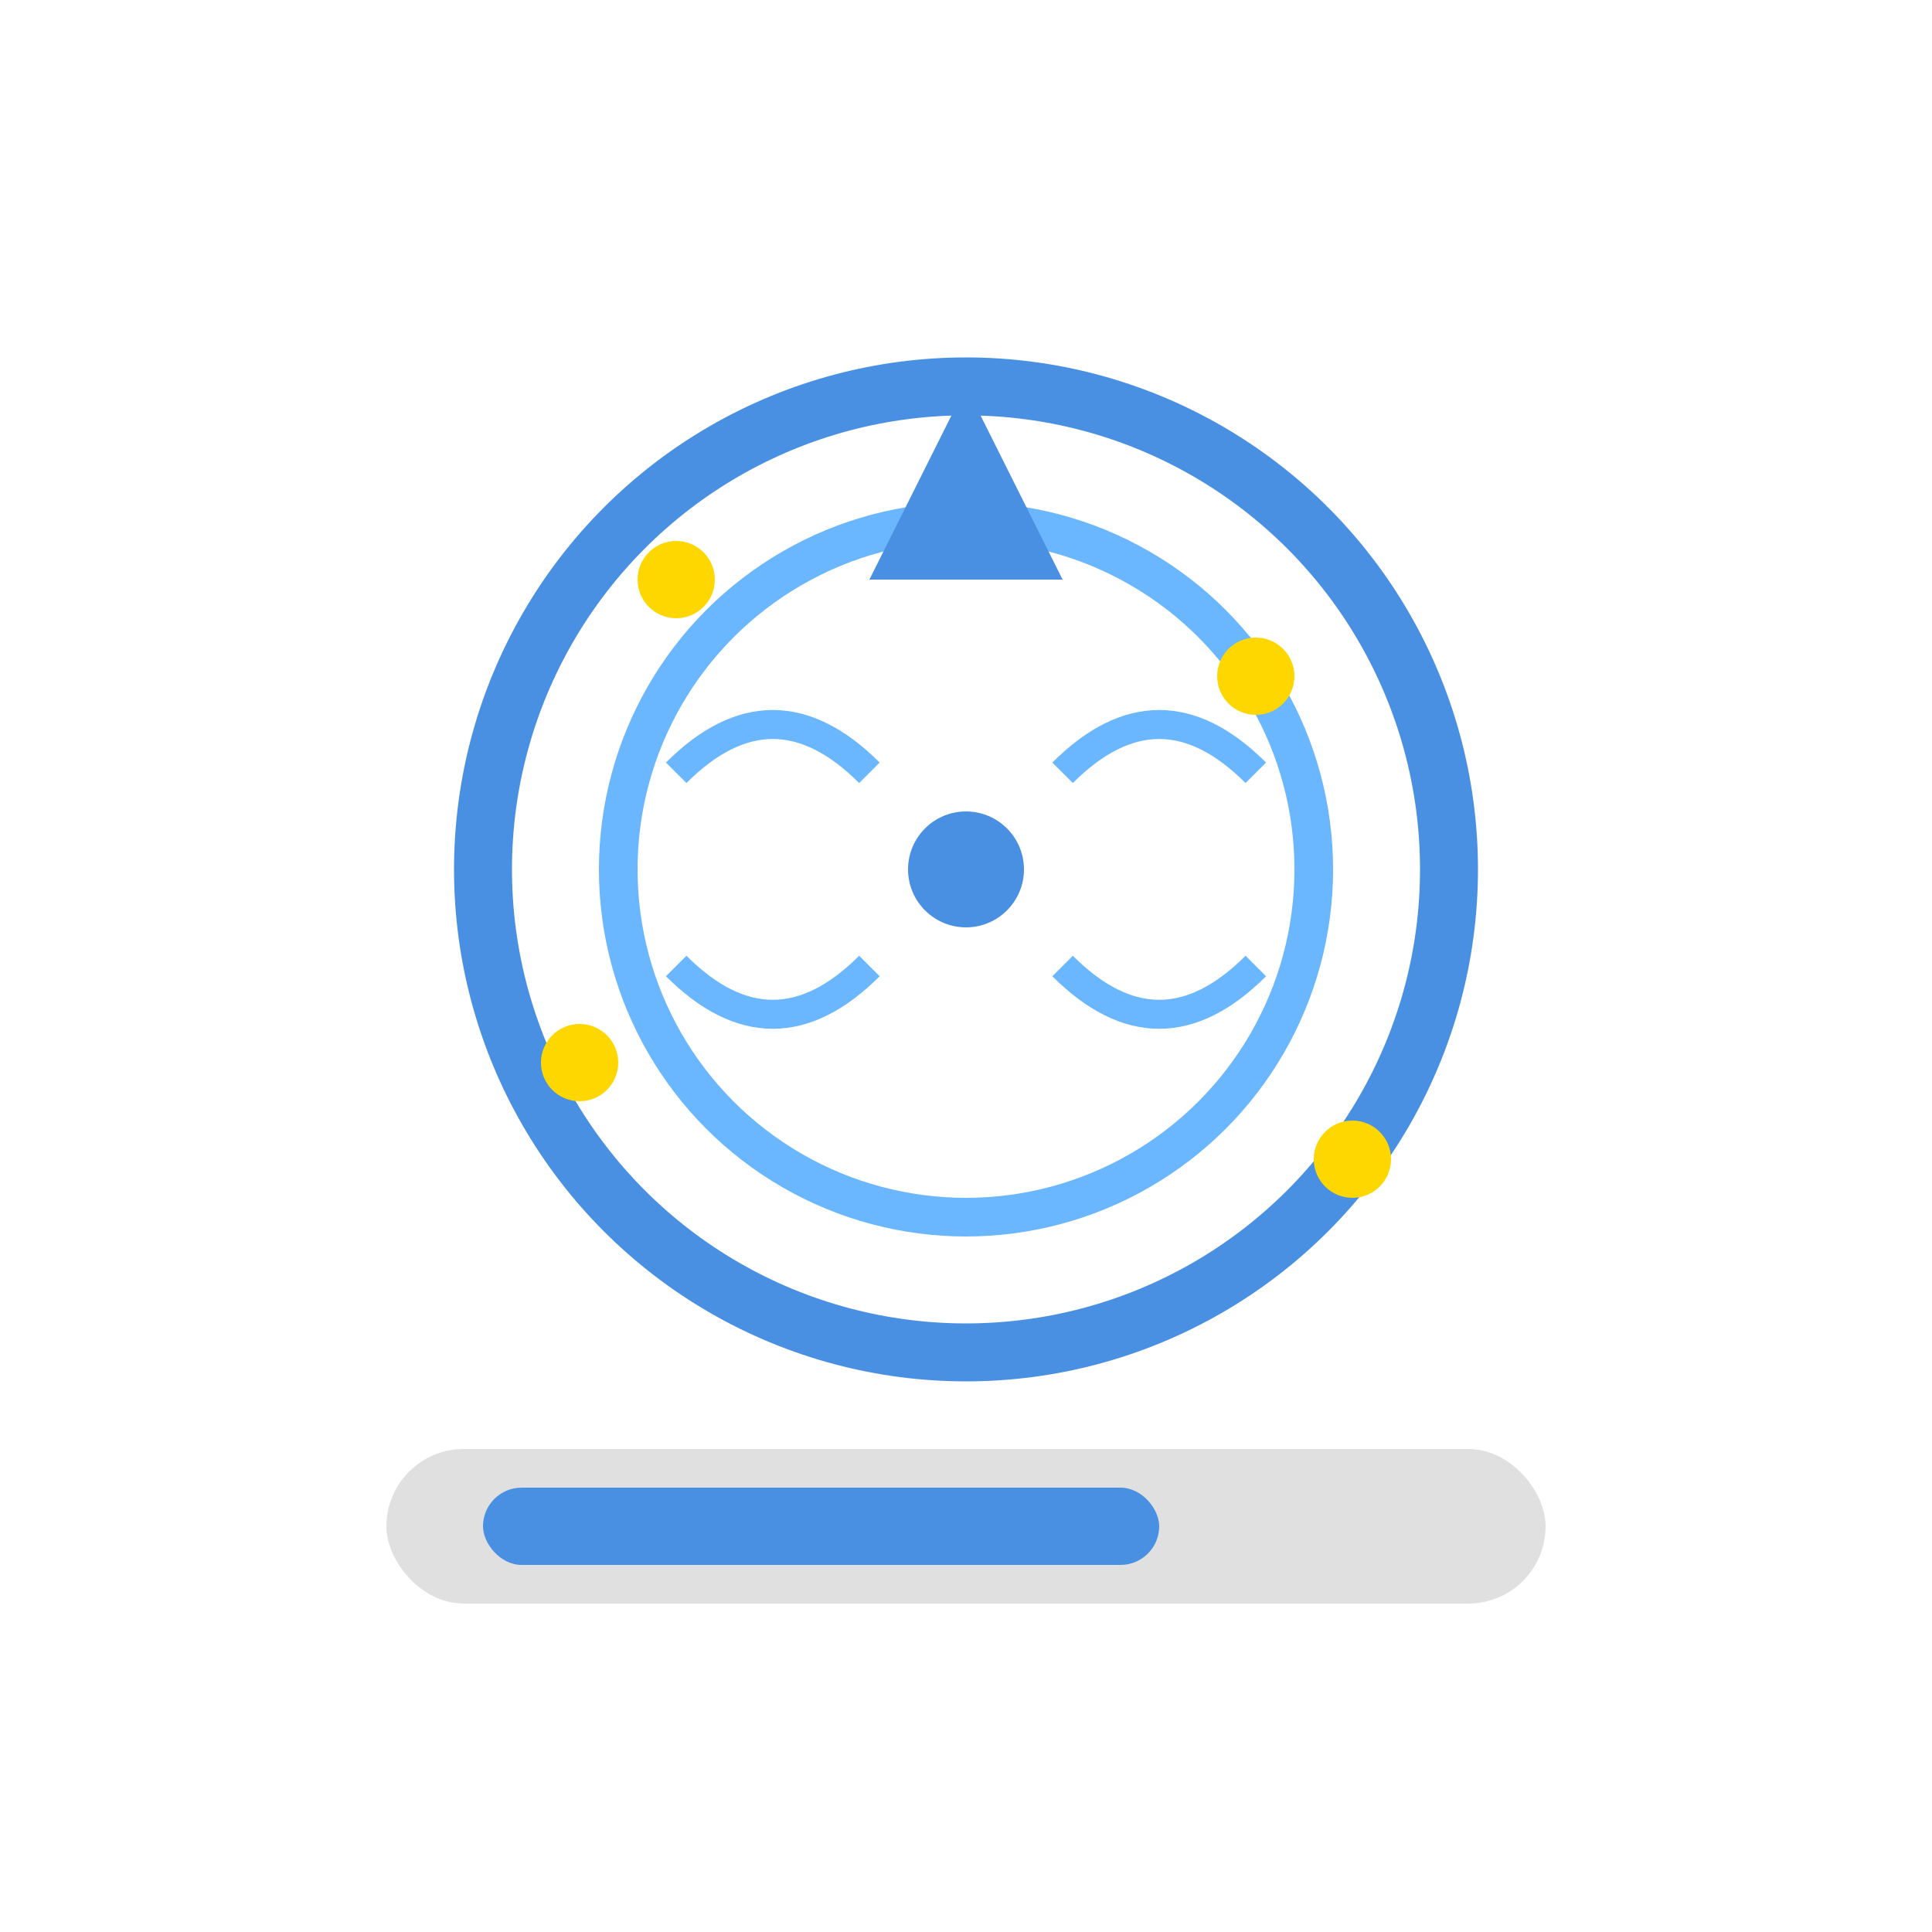 <svg xmlns="http://www.w3.org/2000/svg" x="0px" y="0px" width="100" height="100" viewBox="0 0 100 100">
<circle cx="50" cy="45" r="25" fill="none" stroke="#4A90E2" stroke-width="3"/>
<circle cx="50" cy="45" r="18" fill="none" stroke="#6AB7FF" stroke-width="2"/>
<circle cx="50" cy="45" r="3" fill="#4A90E2"/>
<path d="M50,20 L55,30 L45,30 Z" fill="#4A90E2"/>
<rect x="20" y="75" width="60" height="8" rx="4" fill="#E0E0E0"/>
<rect x="25" y="77" width="35" height="4" rx="2" fill="#4A90E2"/>
<circle cx="35" cy="30" r="2" fill="#FFD700"/>
<circle cx="65" cy="35" r="2" fill="#FFD700"/>
<circle cx="30" cy="55" r="2" fill="#FFD700"/>
<circle cx="70" cy="60" r="2" fill="#FFD700"/>
<path d="M45,40 Q40,35 35,40" stroke="#6AB7FF" stroke-width="1.5" fill="none"/>
<path d="M55,40 Q60,35 65,40" stroke="#6AB7FF" stroke-width="1.5" fill="none"/>
<path d="M45,50 Q40,55 35,50" stroke="#6AB7FF" stroke-width="1.5" fill="none"/>
<path d="M55,50 Q60,55 65,50" stroke="#6AB7FF" stroke-width="1.5" fill="none"/>
</svg>
